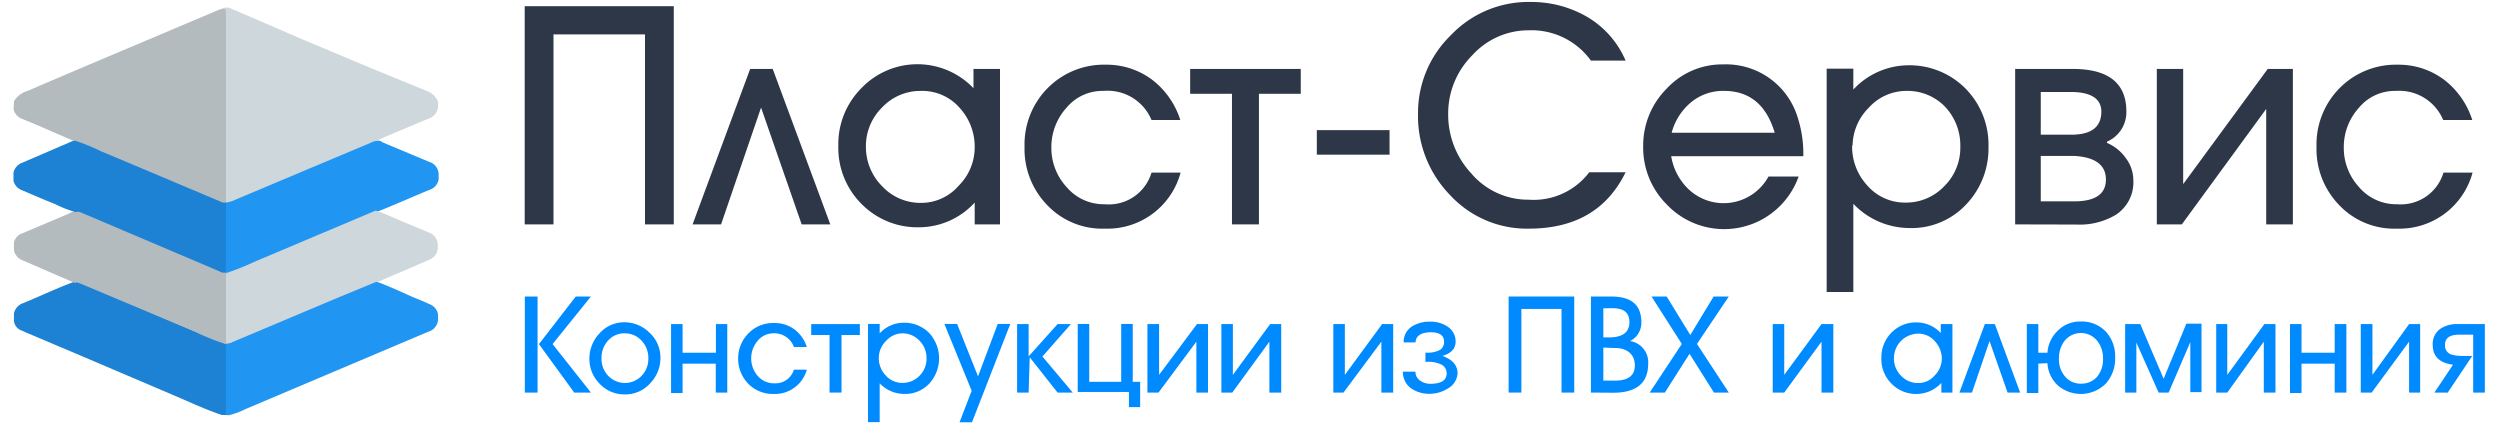 <svg id="Слой_1" data-name="Слой 1" xmlns="http://www.w3.org/2000/svg" viewBox="0 0 165 28"><path d="M36.53,2.27V14.81h-1.9V.41h9.84v14.4h-1.9V2.27Z" style="fill:#2d3748"/><path d="M50.23,7.1l-2.64,7.71H45.71l3.8-10.26H51l3.8,10.26H52.91Z" style="fill:#2d3748"/><path d="M66,14.81H64.33V13.37A5,5,0,0,1,60.71,15a5.18,5.18,0,0,1-3.85-1.54,5.24,5.24,0,0,1-1.53-3.86,5.23,5.23,0,0,1,1.52-3.78,5.12,5.12,0,0,1,7.4,0V4.55H66ZM57.15,9.63a3.68,3.68,0,0,0,1.06,2.65,3.46,3.46,0,0,0,2.6,1.11,3.27,3.27,0,0,0,2.46-1.13,3.58,3.58,0,0,0,1.06-2.53,3.8,3.8,0,0,0-1-2.62A3.28,3.28,0,0,0,60.77,6a3.46,3.46,0,0,0-2.55,1.09A3.58,3.58,0,0,0,57.15,9.63Z" style="fill:#2d3748"/><path d="M76,11.39h1.92a5,5,0,0,1-5,3.7,5,5,0,0,1-3.8-1.55,5.3,5.3,0,0,1-1.5-3.85,5.28,5.28,0,0,1,1.53-3.88A5.22,5.22,0,0,1,73,4.27a5,5,0,0,1,3.05,1,5.41,5.41,0,0,1,1.85,2.65H76A3.14,3.14,0,0,0,72.83,6a3.08,3.08,0,0,0-2.44,1.11,3.86,3.86,0,0,0-1,2.61,3.8,3.8,0,0,0,1,2.62,3.22,3.22,0,0,0,2.52,1.14A2.94,2.94,0,0,0,76,11.39Z" style="fill:#2d3748"/><path d="M83.09,14.81H81.31V6.19H78.55V4.55h7.3V6.19H83.09Z" style="fill:#2d3748"/><path d="M91.71,8.59v1.62h-4.8V8.59Z" style="fill:#2d3748"/><path d="M104.89,11.37h2.4q-1.82,3.72-6.38,3.72a6.9,6.9,0,0,1-5.21-2.22,7.46,7.46,0,0,1-2.11-5.34,7.14,7.14,0,0,1,2.17-5.21A7.06,7.06,0,0,1,101,.13a7.33,7.33,0,0,1,3.78,1A6.15,6.15,0,0,1,107.29,4H105a4.83,4.83,0,0,0-4.1-2,5,5,0,0,0-3.74,1.66,5.43,5.43,0,0,0-1.58,3.84,5.69,5.69,0,0,0,1.52,3.94,4.92,4.92,0,0,0,3.8,1.74A4.6,4.6,0,0,0,104.89,11.37Z" style="fill:#2d3748"/><path d="M116.71,11.65h2A5.22,5.22,0,0,1,110,13.49a5.3,5.3,0,0,1-1.55-3.82A5.31,5.31,0,0,1,110,5.85a5,5,0,0,1,3.74-1.6,4.94,4.94,0,0,1,4.9,3.48,7.88,7.88,0,0,1,.38,2.58h-8.72a3.85,3.85,0,0,0,1.19,2.22,3.37,3.37,0,0,0,5.23-.88ZM113.79,6a3.3,3.3,0,0,0-2.19.76,3.91,3.91,0,0,0-1.27,2h6.8Q116.31,6,113.79,6Z" style="fill:#2d3748"/><path d="M126,15.05a5.13,5.13,0,0,1-3.68-1.6v5.82h-1.76V4.53h1.76V5.91a5,5,0,0,1,3.54-1.6,5.21,5.21,0,0,1,3.86,1.53,5.28,5.28,0,0,1,1.52,3.87,5.34,5.34,0,0,1-1.46,3.77A4.93,4.93,0,0,1,126,15.05Zm-3.76-5.44a3.77,3.77,0,0,0,1,2.63,3.27,3.27,0,0,0,2.52,1.13,3.46,3.46,0,0,0,2.56-1.08,3.54,3.54,0,0,0,1.06-2.58,3.72,3.72,0,0,0-1-2.66A3.45,3.45,0,0,0,125.81,6a3.34,3.34,0,0,0-2.48,1.12A3.6,3.6,0,0,0,122.27,9.61Z" style="fill:#2d3748"/><path d="M133,14.81V4.55h3.8c2.36,0,3.54.94,3.54,2.8a2.12,2.12,0,0,1-1.28,2v.08a2.93,2.93,0,0,1,1.24,1,2.4,2.4,0,0,1,.5,1.45,2.56,2.56,0,0,1-1.16,2.3,4.66,4.66,0,0,1-2.6.64Zm3.69-8.74h-2V8.89h2c1.35,0,2-.51,2-1.54C138.67,6.5,138,6.07,136.64,6.07Zm-2,4.22v3h2.2q2.1,0,2.1-1.44t-2.1-1.56Z" style="fill:#2d3748"/><path d="M144,14.81h-1.65V4.55h1.74v7.6l5.58-7.6h1.66V14.81h-1.76V7.19Z" style="fill:#2d3748"/><path d="M161.27,11.39h1.92a5,5,0,0,1-5,3.7,5,5,0,0,1-3.8-1.55,5.3,5.3,0,0,1-1.5-3.85,5.28,5.28,0,0,1,1.53-3.88,5.22,5.22,0,0,1,3.85-1.54,5,5,0,0,1,3.05,1,5.41,5.41,0,0,1,1.85,2.65h-1.92A3.14,3.14,0,0,0,158.13,6a3.08,3.08,0,0,0-2.44,1.11,3.86,3.86,0,0,0-1,2.61,3.8,3.8,0,0,0,1,2.62,3.22,3.22,0,0,0,2.52,1.14A2.94,2.94,0,0,0,161.27,11.39Z" style="fill:#2d3748"/><path d="M35.48,19.57v6.34h-.84V19.57Zm2.42,6.34-2.33-3.2L38,19.57h1l-2.53,3.14L39,25.91Z" style="fill:#008aff"/><path d="M43.59,23.59a2.41,2.41,0,0,1-.68,1.71,2.19,2.19,0,0,1-1.67.73,2.23,2.23,0,0,1-1.66-.7,2.31,2.31,0,0,1-.68-1.68A2.41,2.41,0,0,1,39.57,22a2.17,2.17,0,0,1,1.63-.73,2.36,2.36,0,0,1,1.68.7A2.23,2.23,0,0,1,43.59,23.59Zm-3.89.06a1.61,1.61,0,0,0,.44,1.15,1.52,1.52,0,0,0,2.21,0,1.6,1.6,0,0,0,.44-1.14,1.64,1.64,0,0,0-.44-1.17A1.49,1.49,0,0,0,41.23,22a1.43,1.43,0,0,0-1.1.48A1.69,1.69,0,0,0,39.7,23.65Z" style="fill:#008aff"/><path d="M45.05,24v1.94h-.76V21.39h.76v1.89h2.2V21.39H48v4.52h-.76V24Z" style="fill:#008aff"/><path d="M52.4,24.4h.85A2.18,2.18,0,0,1,51.06,26a2.25,2.25,0,0,1-1.68-.68,2.35,2.35,0,0,1-.66-1.7A2.31,2.31,0,0,1,49.4,22a2.25,2.25,0,0,1,1.69-.68,2.16,2.16,0,0,1,1.34.42,2.31,2.31,0,0,1,.82,1.16H52.4A1.38,1.38,0,0,0,51,22,1.34,1.34,0,0,0,50,22.5a1.78,1.78,0,0,0,0,2.3,1.42,1.42,0,0,0,1.11.5A1.28,1.28,0,0,0,52.4,24.4Z" style="fill:#008aff"/><path d="M55.54,25.91h-.79v-3.8H53.54v-.72h3.21v.72H55.54Z" style="fill:#008aff"/><path d="M59.68,26a2.25,2.25,0,0,1-1.62-.7v2.56h-.77V21.38h.77V22a2.16,2.16,0,0,1,1.56-.7,2.31,2.31,0,0,1,1.7.67,2.47,2.47,0,0,1,0,3.36A2.17,2.17,0,0,1,59.68,26ZM58,23.62a1.65,1.65,0,0,0,.45,1.15,1.44,1.44,0,0,0,1.11.5,1.55,1.55,0,0,0,1.13-.47,1.58,1.58,0,0,0,.46-1.14,1.61,1.61,0,0,0-.46-1.17A1.53,1.53,0,0,0,59.58,22a1.46,1.46,0,0,0-1.09.49A1.58,1.58,0,0,0,58,23.62Z" style="fill:#008aff"/><path d="M64.13,25.79l-1.8-4.41h.84l1.38,3.46,1.3-3.46h.83l-2.53,6.49h-.82Z" style="fill:#008aff"/><path d="M67.89,25.91h-.76V21.39h.76v2.12l0-.05v.06l1.91-2.13h.88L68.8,23.53l2,2.38h-1l-1.84-2.33v.09l0-.07Z" style="fill:#008aff"/><path d="M74,21.38h.76V25.2h.49v1.67h-.74v-1H71.13V21.38h.76V25.2H74Z" style="fill:#008aff"/><path d="M76.46,25.91h-.73V21.39h.77v3.35L79,21.39h.73v4.52h-.77V22.55Z" style="fill:#008aff"/><path d="M81.33,25.91h-.72V21.39h.76v3.35l2.46-3.35h.73v4.52h-.78V22.55Z" style="fill:#008aff"/><path d="M88.67,25.91H88V21.39h.76v3.35l2.46-3.35h.73v4.52h-.78V22.55Z" style="fill:#008aff"/><path d="M92.59,24.53h.83a.69.69,0,0,0,.31.59,1.13,1.13,0,0,0,.67.21q1.08,0,1.08-.69a.68.68,0,0,0-.26-.53,1.91,1.91,0,0,0-1.14-.22v-.62a1.7,1.7,0,0,0,1-.2.64.64,0,0,0,.23-.51c0-.42-.29-.63-.88-.63s-1,.22-1,.67h-.79a1.21,1.21,0,0,1,.56-1.06,2.17,2.17,0,0,1,1.19-.31,2,2,0,0,1,1.14.32,1.16,1.16,0,0,1,.54,1c0,.46-.29.77-.87.94.66.24,1,.62,1,1.15a1.23,1.23,0,0,1-.64,1,2.28,2.28,0,0,1-1.22.35,2.1,2.1,0,0,1-1.24-.38A1.34,1.34,0,0,1,92.59,24.53Z" style="fill:#008aff"/><path d="M100.41,20.39v5.52h-.84V19.57h4.33v6.34h-.84V20.39Z" style="fill:#008aff"/><path d="M105,25.91V19.57h1.33c1.37,0,2,.57,2,1.72a1.34,1.34,0,0,1-.75,1.22A1.41,1.41,0,0,1,108.78,24q0,1.92-2.31,1.92Zm.82-5.56v1.92h.36c.9,0,1.36-.33,1.36-1s-.39-.93-1.16-.93Zm0,2.59v2.18h.78c.87,0,1.3-.34,1.3-1s-.43-1.15-1.3-1.15Z" style="fill:#008aff"/><path d="M113.12,25.91l-1.61-2.56-1.63,2.56h-1L111,22.7,109,19.57h1l1.56,2.54,1.54-2.54h1L112,22.7l2.1,3.21Z" style="fill:#008aff"/><path d="M117.76,25.91H117V21.39h.76v3.35l2.46-3.35H121v4.52h-.78V22.55Z" style="fill:#008aff"/><path d="M128.86,25.91h-.73v-.64a2.22,2.22,0,0,1-1.6.73,2.25,2.25,0,0,1-1.69-.68,2.28,2.28,0,0,1-.67-1.69,2.32,2.32,0,0,1,.66-1.67,2.25,2.25,0,0,1,1.65-.68,2.17,2.17,0,0,1,1.61.7v-.59h.77ZM125,23.63a1.61,1.61,0,0,0,.46,1.16,1.52,1.52,0,0,0,1.15.49,1.41,1.41,0,0,0,1.08-.5,1.59,1.59,0,0,0,.47-1.11,1.68,1.68,0,0,0-.46-1.15,1.44,1.44,0,0,0-1.11-.5A1.62,1.62,0,0,0,125,23.63Z" style="fill:#008aff"/><path d="M131.31,22.51l-1.16,3.4h-.83L131,21.39h.66l1.67,4.52h-.83Z" style="fill:#008aff"/><path d="M134.53,24v1.94h-.76V21.39h.76v1.89h.6a2.21,2.21,0,0,1,.69-1.46,2.05,2.05,0,0,1,1.48-.6,2.21,2.21,0,0,1,1.68.66,2.41,2.41,0,0,1,.62,1.71,2.48,2.48,0,0,1-.6,1.71,2.33,2.33,0,0,1-3.18.14,2.17,2.17,0,0,1-.69-1.47Zm1.36-.33a1.72,1.72,0,0,0,.38,1.15,1.31,1.31,0,0,0,1.07.5,1.35,1.35,0,0,0,1.09-.48,1.8,1.8,0,0,0,.37-1.17,1.83,1.83,0,0,0-.38-1.17,1.38,1.38,0,0,0-2.16,0A1.88,1.88,0,0,0,135.89,23.64Z" style="fill:#008aff"/><path d="M143.13,25.91h-.66L141,22.61v3.3h-.74V21.39h1L142.8,25l1.5-3.64h1v4.52h-.74v-3.3Z" style="fill:#008aff"/><path d="M147,25.91h-.73V21.39H147v3.35l2.45-3.35h.73v4.52h-.77V22.55Z" style="fill:#008aff"/><path d="M151.9,24v1.94h-.76V21.39h.76v1.89h2.19V21.39h.77v4.52h-.77V24Z" style="fill:#008aff"/><path d="M156.53,25.91h-.72V21.39h.77v3.35L159,21.39h.73v4.52H159V22.55Z" style="fill:#008aff"/><path d="M161.55,25.91h-.88l1.23-1.84c-.89-.11-1.34-.55-1.34-1.31a1.21,1.21,0,0,1,.49-1.05,1.94,1.94,0,0,1,1.16-.32H164v4.52h-.77V22.09h-.93c-.62,0-.93.22-.93.67a.62.62,0,0,0,.39.63,2.49,2.49,0,0,0,.81.1h.6Zm1.65-2.42h0l0-.11Z" style="fill:#008aff"/><path d="M.92,6.69A1.51,1.51,0,0,1,1.82,6C4,5.06,6.2,4.13,8.38,3.21L14.46.64l.23-.07c.21-.08.29,0,.3.21s0,.2,0,.3V12.86a1.39,1.39,0,0,1,0,.41c-.08.21-.24.15-.39.1-.33-.12-.64-.26-1-.4-2.66-1.13-5.33-2.24-8-3.38L5,9.36C4.16,9,3.28,8.62,2.42,8.24l-1-.41a.9.9,0,0,1-.52-.59Z" style="fill:#b3bbbf"/><path d="M14.91,13.35V.86c0-.15,0-.33-.22-.29a.58.58,0,0,1,.57,0L20.2,2.7l4.32,1.81L28.16,6a1.28,1.28,0,0,1,.75.71v.38a.93.93,0,0,1-.68.76c-1.14.49-2.29.94-3.42,1.46-.72.26-1.41.59-2.12.88L15.41,13.3c-.15.06-.3.16-.47.09Z" style="fill:#ced7db"/><path d="M.92,21.18v-.49A.91.91,0,0,1,1.55,20c1.13-.47,2.25-1,3.39-1.42a.52.52,0,0,1,.42.07C7.19,19.43,9,20.21,10.84,21c1.3.55,2.59,1.13,3.91,1.64.09,0,.19.06.22.18A.57.57,0,0,1,15,23v4.08a.44.44,0,0,1-.09.31h-.27c-1.08-.36-2.11-.85-3.15-1.29L5.25,23.44,1.66,21.92l-.22-.1A.76.76,0,0,1,.92,21.18Z" style="fill:#1d82d3"/><path d="M14.91,22.71a14.63,14.63,0,0,1-2-.8L5.22,18.68c-.08,0-.16-.09-.26,0L1.53,17.2a.94.94,0,0,1-.61-.67V16a.83.83,0,0,1,.55-.6l3-1.27A2.69,2.69,0,0,1,5,13.91a2.29,2.29,0,0,1,.84.3l8.61,3.63A1.6,1.6,0,0,0,15,18s.09,0,.09.1a3.64,3.64,0,0,0,0,.57v3.54a1,1,0,0,0,.08.48C15.08,22.79,15,22.74,14.91,22.71Z" style="fill:#b3bbbf"/><path d="M14.91,18a.78.78,0,0,1-.47-.11L5.28,14A.46.46,0,0,0,5,14a7,7,0,0,1-1.34-.52c-.73-.29-1.45-.6-2.17-.91a.9.9,0,0,1-.6-.64v-.55a.93.93,0,0,1,.6-.65L4.7,9.35A.42.42,0,0,1,5,9.3,13,13,0,0,1,6.7,10c2.6,1.08,5.2,2.19,7.8,3.28a.65.65,0,0,0,.41.09v0a.46.46,0,0,1,.09.36v3.92A.48.48,0,0,1,14.91,18Z" style="fill:#1d82d3"/><path d="M14.91,18V13.37a2.13,2.13,0,0,0,.65-.2l9-3.79a.79.79,0,0,1,.29-.08c.16-.05.28,0,.41.1l3.06,1.28a.88.88,0,0,1,.63.77v.38a.86.86,0,0,1-.58.69c-1.17.48-2.32,1-3.49,1.46-3.14,1.35-6.29,2.66-9.44,4-.12.05-.24.14-.38.05Z" style="fill:#2195f2"/><path d="M14.91,22.71l.17-.05a.39.39,0,0,1,.23-.14l9.1-3.84a.84.84,0,0,1,.39-.11c.8.29,1.57.64,2.36,1,.4.17.8.32,1.2.51a.87.87,0,0,1,.55.68v.38a.9.9,0,0,1-.66.76L16.2,27a5.11,5.11,0,0,1-1.07.4h-.22Z" style="fill:#2195f2"/><path d="M24.81,18.61l-2.57,1.06-6.88,2.9a.71.71,0,0,1-.28.09c-.13,0-.17-.06-.17-.19V18.23A.24.24,0,0,1,15,18a18.53,18.53,0,0,0,1.86-.75l7.93-3.35c.57.17,1.1.44,1.64.66l1.81.76a.9.9,0,0,1,.65.75v.39a.88.88,0,0,1-.58.69c-1,.44-2,.87-3,1.29A1.13,1.13,0,0,1,24.81,18.61Z" style="fill:#ced7db"/></svg>